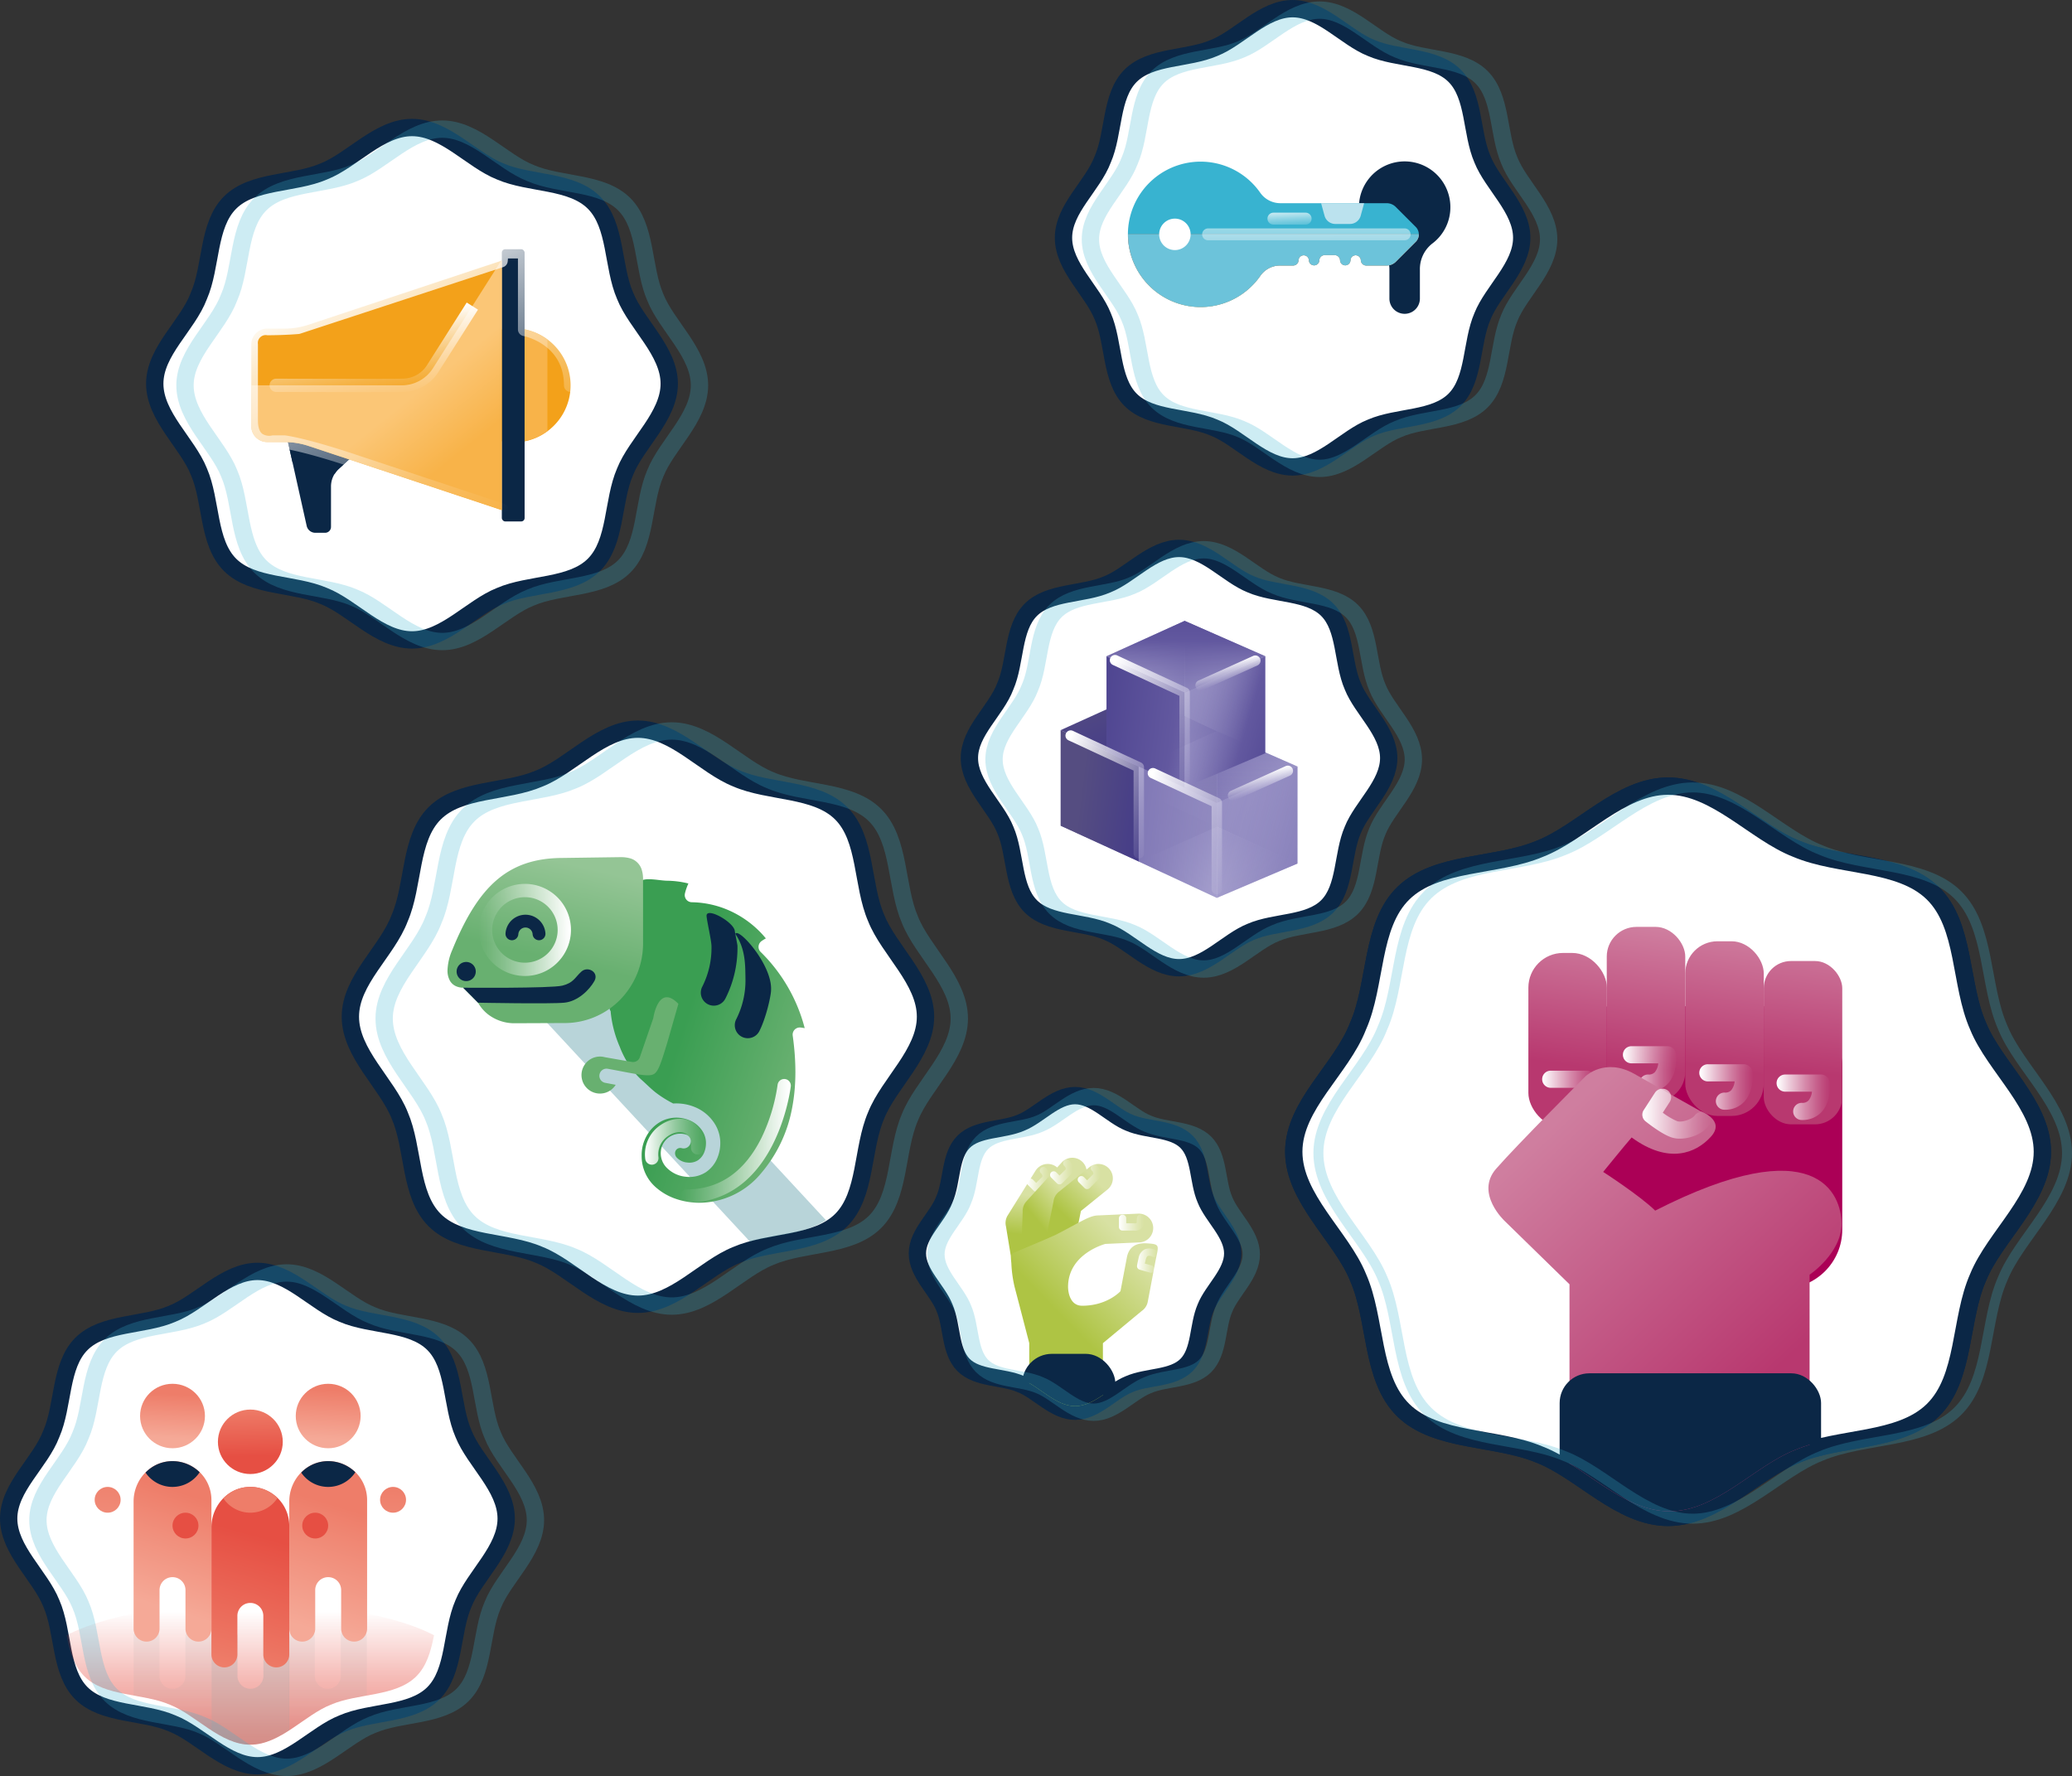 <?xml version="1.0" encoding="utf-8"?>
<svg xmlns="http://www.w3.org/2000/svg" xmlns:xlink="http://www.w3.org/1999/xlink" width="836.799" height="717.299" viewBox="0 0 836.799 717.299"><rect x="0" y="0" width="836.799" height="717.299" fill="#333333" stroke="none"/><defs><style>.a,.ac,.am,.bh,.e{fill:none;}.b,.by,.c{fill:#fff;}.b,.c{stroke:#0b2746;}.ac,.am,.b,.bh,.c,.e{stroke-linejoin:round;}.b{stroke-width:5.019px;}.bh,.c,.e{stroke-width:7px;}.bh,.d{opacity:0.25;}.am,.bh,.e{stroke:#38b3d0;}.ac,.am,.bh,.e{stroke-linecap:round;}.f{fill:url(#a);}.g{fill:url(#b);}.h{fill:url(#c);}.i{fill:url(#d);}.j{fill:url(#e);}.k{fill:url(#f);}.l{fill:url(#g);}.m{fill:url(#h);}.n{fill:url(#i);}.o{fill:url(#j);}.p{fill:url(#k);}.q{fill:url(#l);}.r{fill:url(#m);}.s{fill:url(#n);}.t{fill:url(#o);}.u{fill:url(#p);}.v{fill:url(#q);}.w{fill:url(#r);}.x{fill:url(#s);}.y{fill:url(#t);}.z{fill:url(#u);}.aa{fill:url(#v);}.ab{fill:url(#w);}.ac{stroke:#707070;stroke-width:4.216px;}.ad{clip-path:url(#x);}.ae{fill:#ab0056;}.af{fill:url(#y);}.ag{fill:url(#z);}.ah{fill:url(#aa);}.ai{fill:url(#ab);}.aj{fill:url(#ac);}.ak{fill:url(#ag);}.al,.bs{fill:#0b2746;}.am{stroke-width:4.027px;}.an{fill:#f3a11a;}.ao{fill:#f8b349;}.ap{fill:url(#ai);}.aq{fill:url(#aj);}.ar{fill:url(#ak);}.as{clip-path:url(#al);}.at{mix-blend-mode:darken;fill:url(#am);}.at,.au,.aw{isolation:isolate;}.au{opacity:0.33;}.au,.aw{mix-blend-mode:multiply;}.av{fill:#a3a3a3;}.aw{opacity:0.12;}.ax{fill:url(#an);}.ay{fill:url(#ao);}.az{fill:url(#ap);}.ba{fill:url(#aq);}.bb{fill:url(#ar);}.bc{fill:url(#as);}.bd{fill:url(#at);}.be{fill:url(#au);}.bf{fill:#ee7d69;}.bg{fill:#e64f43;}.bi{clip-path:url(#av);}.bj{fill:url(#aw);}.bk{fill:url(#ay);}.bl{fill:url(#ba);}.bm{fill:url(#bc);}.bn{clip-path:url(#bf);}.bo{fill:#136e7f;opacity:0.3;}.bp{fill:url(#bg);}.bq{fill:url(#bh);}.br{fill:#68b070;}.bs{fill-rule:evenodd;}.bt{fill:url(#bi);}.bu{fill:#38b3d0;}.bv{fill:#bbe2ee;}.bw{fill:url(#bm);}.bx{fill:#6cc3da;}.bz{fill:url(#bn);}.ca{fill:url(#bo);}</style><linearGradient id="a" x1="1.602" y1="0.72" x2="-0.249" y2="0.35" gradientUnits="objectBoundingBox"><stop offset="0.004" stop-color="#62589f" stop-opacity="0.2"/><stop offset="0.537" stop-color="#443b89" stop-opacity="0.502"/><stop offset="1" stop-color="#554d81"/></linearGradient><linearGradient id="b" x1="-0.039" y1="0.258" x2="1.019" y2="0.733" xlink:href="#a"/><linearGradient id="c" x1="0.619" y1="2.094" x2="0.48" y2="0.242" xlink:href="#a"/><linearGradient id="d" x1="2.103" y1="0.822" x2="0.256" y2="0.451" gradientUnits="objectBoundingBox"><stop offset="0.004" stop-color="#62589f" stop-opacity="0.2"/><stop offset="0.537" stop-color="#443b89"/><stop offset="1" stop-color="#554d81"/></linearGradient><linearGradient id="e" x1="-0.038" y1="0.258" x2="1.021" y2="0.735" xlink:href="#a"/><linearGradient id="f" x1="1.353" y1="1.494" x2="0.065" y2="-0.006" xlink:href="#d"/><linearGradient id="g" x1="1.591" y1="0.724" x2="-0.241" y2="0.348" gradientUnits="objectBoundingBox"><stop offset="0.004" stop-color="#aaa4d2" stop-opacity="0.2"/><stop offset="0.499" stop-color="#847cb8" stop-opacity="0.698"/><stop offset="1" stop-color="#62589f"/></linearGradient><linearGradient id="h" x1="-0.037" y1="0.257" x2="3.477" y2="1.844" xlink:href="#g"/><linearGradient id="i" x1="0.545" y1="1.114" x2="0.409" y2="-0.739" xlink:href="#g"/><linearGradient id="j" x1="1.885" y1="0.778" x2="-1.581" y2="0.082" gradientUnits="objectBoundingBox"><stop offset="0.004" stop-color="#aaa4d2" stop-opacity="0.698"/><stop offset="0.499" stop-color="#847cb8"/><stop offset="1" stop-color="#62589f"/></linearGradient><linearGradient id="k" x1="-0.637" y1="-0.025" x2="2.937" y2="1.626" gradientUnits="objectBoundingBox"><stop offset="0.001" stop-color="#aaa4d2" stop-opacity="0.698"/><stop offset="0.499" stop-color="#847cb8"/><stop offset="1" stop-color="#62589f"/></linearGradient><linearGradient id="l" x1="0.438" y1="3.022" x2="0.572" y2="-2.466" xlink:href="#g"/><linearGradient id="m" x1="1.591" y1="0.724" x2="-0.241" y2="0.348" gradientUnits="objectBoundingBox"><stop offset="0.004" stop-color="#aaa4d2" stop-opacity="0.2"/><stop offset="0.498" stop-color="#62589f" stop-opacity="0.502"/><stop offset="1" stop-color="#443b89"/></linearGradient><linearGradient id="n" x1="-0.039" y1="0.258" x2="1.019" y2="0.733" xlink:href="#m"/><linearGradient id="o" x1="0.545" y1="1.114" x2="0.408" y2="-0.739" xlink:href="#m"/><linearGradient id="p" x1="2.242" y1="0.85" x2="-0.569" y2="0.285" gradientUnits="objectBoundingBox"><stop offset="0.004" stop-color="#aaa4d2" stop-opacity="0.2"/><stop offset="0.499" stop-color="#62589f"/><stop offset="1" stop-color="#443b89"/></linearGradient><linearGradient id="q" x1="-0.021" y1="0.259" x2="1.503" y2="0.963" gradientUnits="objectBoundingBox"><stop offset="0.004" stop-color="#aaa4d2" stop-opacity="0.698"/><stop offset="0.498" stop-color="#62589f"/><stop offset="1" stop-color="#443b89"/></linearGradient><linearGradient id="r" x1="0.48" y1="1.303" x2="0.53" y2="-0.753" xlink:href="#q"/><linearGradient id="s" x1="1.236" y1="0.865" x2="0.11" y2="-0.032" gradientUnits="objectBoundingBox"><stop offset="0" stop-color="#fff" stop-opacity="0"/><stop offset="0.089" stop-color="#fff" stop-opacity="0.051"/><stop offset="0.255" stop-color="#fff" stop-opacity="0.188"/><stop offset="0.48" stop-color="#fff" stop-opacity="0.412"/><stop offset="0.751" stop-color="#fff" stop-opacity="0.718"/><stop offset="0.985" stop-color="#fff"/></linearGradient><linearGradient id="t" x1="1.24" y1="0.865" x2="0.104" y2="-0.029" xlink:href="#s"/><linearGradient id="u" x1="1.254" y1="0.862" x2="0.087" y2="-0.019" xlink:href="#s"/><linearGradient id="v" x1="0.616" y1="0.777" x2="0.384" y2="0.223" xlink:href="#s"/><linearGradient id="w" x1="0.616" y1="0.777" x2="0.384" y2="0.223" xlink:href="#s"/><clipPath id="x"><path class="a" d="M647.244,193.841c0,18.48,18.925,33.653,25.454,49.711,7.434,16.715,4.956,40.031,18.021,52.789s36.941,10.337,54.061,17.6c16.444,6.378,31.987,24.855,50.907,24.855s34.464-18.48,50.907-24.855c17.12-7.259,41-4.839,54.061-17.6s10.588-36.074,18.02-52.789c6.534-16.059,25.454-31.235,25.454-49.711s-18.924-33.653-25.454-49.709c-7.432-16.715-4.954-40.031-18.02-52.789S863.714,81,846.595,73.747c-16.444-6.378-31.987-24.855-50.907-24.855S761.224,67.37,744.78,73.747c-17.12,7.257-41,4.839-54.061,17.6s-10.588,36.072-18.021,52.789C666.169,161.069,647.244,175.364,647.244,193.841Z" transform="translate(-647.244 -48.892)"/></clipPath><linearGradient id="y" x1="0.542" y1="-0.161" x2="0.491" y2="0.642" gradientUnits="objectBoundingBox"><stop offset="0" stop-color="#cf7e9f"/><stop offset="1" stop-color="#b8386f"/></linearGradient><linearGradient id="z" x1="0.532" y1="0" x2="0.481" y2="0.803" xlink:href="#y"/><linearGradient id="aa" x1="0.536" y1="-0.07" x2="0.485" y2="0.733" xlink:href="#y"/><linearGradient id="ab" x1="0.54" y1="-0.183" x2="0.49" y2="0.676" xlink:href="#y"/><linearGradient id="ac" y1="0.5" x2="1" y2="0.5" gradientUnits="objectBoundingBox"><stop offset="0.015" stop-color="#fff"/><stop offset="0.249" stop-color="#fff" stop-opacity="0.718"/><stop offset="0.52" stop-color="#fff" stop-opacity="0.412"/><stop offset="0.745" stop-color="#fff" stop-opacity="0.188"/><stop offset="0.911" stop-color="#fff" stop-opacity="0.051"/><stop offset="1" stop-color="#fff" stop-opacity="0"/></linearGradient><linearGradient id="ag" x1="0.247" y1="0.082" x2="0.662" y2="0.718" xlink:href="#y"/><linearGradient id="ai" x1="0.38" y1="0.194" x2="1.007" y2="0.972" gradientUnits="objectBoundingBox"><stop offset="0.436" stop-color="#fbc676"/><stop offset="0.735" stop-color="#f8b349"/></linearGradient><linearGradient id="aj" x1="0.819" y1="0.963" x2="0.255" y2="0.079" xlink:href="#s"/><linearGradient id="ak" x1="0.68" y1="1.049" x2="0.389" y2="0.185" xlink:href="#s"/><clipPath id="al"><path class="a" d="M228.111,142.533c0,12,12.078,21.861,16.247,32.291,4.745,10.859,3.163,26,11.5,34.291s23.578,6.715,34.5,11.429c10.5,4.143,20.417,16.146,32.493,16.146s22-12,32.492-16.146c10.927-4.714,26.167-3.143,34.506-11.429s6.757-23.432,11.5-34.291c4.169-10.43,16.247-20.29,16.247-32.291s-12.078-21.86-16.247-32.29c-4.743-10.859-3.162-26-11.5-34.291s-23.579-6.715-34.506-11.43c-10.494-4.143-20.416-16.144-32.492-16.144s-22,12-32.493,16.144c-10.926,4.715-26.166,3.143-34.5,11.43s-6.757,23.432-11.5,34.291C240.189,121.245,228.111,130.531,228.111,142.533Z" transform="translate(-228.111 -48.377)"/></clipPath><linearGradient id="am" x1="0.5" y1="0.059" x2="0.5" y2="1.484" gradientUnits="objectBoundingBox"><stop offset="0" stop-color="#e64f43" stop-opacity="0"/><stop offset="0.032" stop-color="#e64f43" stop-opacity="0.043"/><stop offset="0.304" stop-color="#e64f43" stop-opacity="0.376"/><stop offset="0.546" stop-color="#e64f43" stop-opacity="0.643"/><stop offset="0.75" stop-color="#e64f43" stop-opacity="0.839"/><stop offset="0.907" stop-color="#e64f43" stop-opacity="0.957"/><stop offset="1" stop-color="#e64f43"/></linearGradient><linearGradient id="an" x1="0.428" y1="1.763" x2="0.565" y2="-0.625" gradientUnits="objectBoundingBox"><stop offset="0.386" stop-color="#f5a997"/><stop offset="0.671" stop-color="#ee7d69"/></linearGradient><linearGradient id="ao" x1="0.455" y1="0.907" x2="0.57" y2="0.054" gradientUnits="objectBoundingBox"><stop offset="0.098" stop-color="#f5a997"/><stop offset="0.87" stop-color="#ee7d69"/></linearGradient><linearGradient id="ap" x1="0.23" y1="5.198" x2="0.573" y2="-0.774" gradientUnits="objectBoundingBox"><stop offset="0" stop-color="#f5a997"/><stop offset="1" stop-color="#ee7d69"/></linearGradient><linearGradient id="aq" x1="0.43" y1="1.723" x2="0.567" y2="-0.665" gradientUnits="objectBoundingBox"><stop offset="0.362" stop-color="#f5a997"/><stop offset="0.682" stop-color="#ee7d69"/></linearGradient><linearGradient id="ar" x1="0.449" y1="0.956" x2="0.563" y2="0.103" gradientUnits="objectBoundingBox"><stop offset="0.003" stop-color="#f5a997"/><stop offset="0.842" stop-color="#ee7d69"/></linearGradient><linearGradient id="as" x1="0.194" y1="5.827" x2="0.537" y2="-0.144" xlink:href="#ap"/><linearGradient id="at" x1="0.488" y1="-0.032" x2="0.51" y2="0.967" gradientUnits="objectBoundingBox"><stop offset="0" stop-color="#ee7d69"/><stop offset="0.756" stop-color="#e64f43"/></linearGradient><linearGradient id="au" x1="0.446" y1="1.021" x2="0.551" y2="0.148" gradientUnits="objectBoundingBox"><stop offset="0" stop-color="#ee7d69"/><stop offset="0.868" stop-color="#e64f43"/></linearGradient><clipPath id="av"><path class="a" d="M339.917,392.456c0,7.863,7.855,14.319,10.565,21.151,3.085,7.113,2.057,17.034,7.48,22.461s15.333,4.4,22.439,7.487c6.825,2.715,13.277,10.576,21.13,10.576s14.305-7.863,21.131-10.576c7.106-3.088,17.016-2.059,22.439-7.487s4.394-15.348,7.48-22.461c2.711-6.832,10.565-13.29,10.565-21.151s-7.854-14.318-10.565-21.151c-3.086-7.112-2.057-17.033-7.48-22.461s-15.333-4.4-22.439-7.487c-6.825-2.714-13.277-10.576-21.131-10.576s-14.3,7.863-21.13,10.576c-7.106,3.089-17.017,2.059-22.439,7.487s-4.395,15.348-7.48,22.461C347.772,378.513,339.917,384.6,339.917,392.456Z" transform="translate(-339.917 -330.782)"/></clipPath><linearGradient id="aw" x1="0.502" y1="0.227" x2="0.482" y2="0.633" gradientUnits="objectBoundingBox"><stop offset="0" stop-color="#d8e1a3"/><stop offset="0.705" stop-color="#aec444"/></linearGradient><linearGradient id="ay" x1="0.556" y1="0.189" x2="0.272" y2="0.664" xlink:href="#aw"/><linearGradient id="ba" x1="0.677" y1="0.081" x2="0.334" y2="0.657" xlink:href="#aw"/><linearGradient id="bc" x1="0.692" y1="0.076" x2="0.246" y2="0.693" xlink:href="#aw"/><clipPath id="bf"><path class="a" d="M437.6,160.987c0,14.315,14.315,26.069,19.254,38.508,5.622,12.949,3.748,31.01,13.63,40.892s27.943,8.009,40.892,13.631c12.439,4.942,24.2,19.253,38.506,19.253s26.069-14.314,38.508-19.253c12.949-5.622,31.01-3.748,40.892-13.631s8.007-27.943,13.631-40.892c4.94-12.439,19.253-24.2,19.253-38.508s-14.314-26.068-19.253-38.506c-5.623-12.949-3.748-31.01-13.631-40.892S601.339,73.58,588.39,67.958c-12.439-4.942-24.2-19.254-38.508-19.254s-26.068,14.315-38.506,19.254c-12.949,5.622-31.009,3.748-40.892,13.631s-8.008,27.943-13.63,40.892C451.915,135.6,437.6,146.674,437.6,160.987Z" transform="translate(-437.6 -48.704)"/></clipPath><linearGradient id="bg" x1="0.864" y1="0.748" x2="-0.462" y2="0.043" gradientUnits="objectBoundingBox"><stop offset="0" stop-color="#68b070"/><stop offset="0.377" stop-color="#3a9e52"/></linearGradient><linearGradient id="bh" x1="0.659" y1="0.049" x2="0.504" y2="0.604" gradientUnits="objectBoundingBox"><stop offset="0" stop-color="#94c595"/><stop offset="1" stop-color="#68b070"/></linearGradient><linearGradient id="bi" x1="0" y1="0.5" x2="1" y2="0.5" xlink:href="#s"/><linearGradient id="bm" x1="0.5" y1="1.506" x2="0.5" y2="-1.197" gradientUnits="objectBoundingBox"><stop offset="0" stop-color="#f5b865"/><stop offset="0.494" stop-color="#f07e55"/><stop offset="1" stop-color="#e02f54"/></linearGradient><linearGradient id="bn" x1="0.696" y1="4.904" x2="0.304" y2="-3.904" xlink:href="#s"/><linearGradient id="bo" x1="0.721" y1="1.552" x2="0.279" y2="-0.552" xlink:href="#s"/></defs><g transform="translate(-1040.5 -174.5)"><g transform="translate(1432 396)"><g transform="translate(-126.023 -328.039)"><path class="b" d="M126.023,412.712c0,10.795,10.794,19.659,14.519,29.039,4.24,9.765,2.827,23.385,10.279,30.837s21.072,6.039,30.837,10.279c9.38,3.726,18.246,14.519,29.038,14.519s19.659-10.795,29.039-14.519c9.765-4.24,23.384-2.827,30.837-10.279s6.039-21.072,10.279-30.837c3.726-9.38,14.519-18.246,14.519-29.039s-10.795-19.658-14.519-29.038c-4.24-9.765-2.827-23.384-10.279-30.837S249.5,346.8,239.735,342.558c-9.38-3.726-18.246-14.519-29.039-14.519s-19.658,10.8-29.038,14.519c-9.765,4.24-23.385,2.827-30.837,10.279s-6.039,21.072-10.279,30.837C136.817,393.568,126.023,401.92,126.023,412.712Z"/><path class="c" d="M126.023,412.712c0,10.795,10.794,19.659,14.519,29.039,4.24,9.765,2.827,23.385,10.279,30.837s21.072,6.039,30.837,10.279c9.38,3.726,18.246,14.519,29.038,14.519s19.659-10.795,29.039-14.519c9.765-4.24,23.384-2.827,30.837-10.279s6.039-21.072,10.279-30.837c3.726-9.38,14.519-18.246,14.519-29.039s-10.795-19.658-14.519-29.038c-4.24-9.765-2.827-23.384-10.279-30.837S249.5,346.8,239.735,342.558c-9.38-3.726-18.246-14.519-29.039-14.519s-19.658,10.8-29.038,14.519c-9.765,4.24-23.385,2.827-30.837,10.279s-6.039,21.072-10.279,30.837C136.817,393.568,126.023,401.92,126.023,412.712Z"/><g class="d"><path class="e" d="M135.974,413.245c0,10.8,10.795,19.659,14.519,29.039,4.241,9.765,2.827,23.385,10.279,30.837s21.073,6.039,30.838,10.279c9.379,3.726,18.246,14.52,29.038,14.52s19.659-10.8,29.038-14.52c9.765-4.24,23.385-2.826,30.838-10.279s6.038-21.072,10.279-30.837c3.726-9.38,14.519-18.246,14.519-29.039s-10.795-19.658-14.519-29.037c-4.241-9.766-2.827-23.385-10.279-30.837s-21.073-6.039-30.838-10.279c-9.379-3.727-18.246-14.52-29.038-14.52s-19.658,10.8-29.038,14.52c-9.765,4.24-23.385,2.826-30.838,10.279s-6.038,21.071-10.278,30.837C146.769,394.1,135.974,402.581,135.974,413.245Z"/></g><path class="f" d="M194.44,387.166v38.592l31.507,14.69V401.856Z"/><path class="g" d="M194.44,387.166l-31.557,14.271v38.591l31.557-14.27Z"/><path class="h" d="M162.883,440.029l31.557-14.271,31.507,14.69L194.44,454.5Z"/><path class="i" d="M162.883,401.437v38.592L194.44,454.5V416.11Z"/><path class="j" d="M225.947,401.856,194.44,416.11V454.5l31.507-14.053Z"/><path class="k" d="M162.883,401.437l31.557-14.271,31.507,14.69L194.44,416.11Z"/><path class="l" d="M225.947,401.856v38.592l32.562,14.874V416.127Z"/><path class="m" d="M225.947,401.856l-31.557,14.271v38.351l31.557-14.03Z"/><path class="n" d="M194.391,454.478l31.557-14.03,32.562,14.874-32.562,13.869Z"/><path class="o" d="M194.391,416.127v38.351l31.557,14.712V430.8Z"/><path class="p" d="M258.509,416.127,225.947,430.8v38.391l32.562-13.869Z"/><path class="q" d="M194.391,416.127l31.557-14.271,32.562,14.271L225.947,430.8Z"/><path class="r" d="M212.949,357.3v38.592l32.562,14.874V371.572Z"/><path class="s" d="M212.949,357.3l-31.557,14.271v38.591l31.557-14.27Z"/><path class="t" d="M181.392,410.164l31.557-14.271,32.562,14.874-32.562,13.869Z"/><path class="u" d="M181.392,371.572v38.592l31.557,14.472V386.245Z"/><path class="v" d="M245.511,371.572l-32.562,14.673v38.391l32.562-13.869Z"/><path class="w" d="M181.392,371.572,212.949,357.3l32.562,14.271-32.562,14.673Z"/><path class="x" d="M212.949,423.126a2.108,2.108,0,0,1-2.108-2.108V387.59l-26.886-12.5a2.107,2.107,0,1,1,1.777-3.822l28.106,13.068a2.107,2.107,0,0,1,1.219,1.911v34.773A2.108,2.108,0,0,1,212.949,423.126Z"/><path class="y" d="M194.44,453.3a2.109,2.109,0,0,1-2.108-2.109V417.768l-26.306-12.232a2.108,2.108,0,0,1,1.777-3.823l27.526,12.8a2.107,2.107,0,0,1,1.22,1.911V451.2A2.11,2.11,0,0,1,194.44,453.3Z"/><path class="z" d="M225.948,467.7a2.108,2.108,0,0,1-2.108-2.108V432.168L199.3,420.757a2.108,2.108,0,1,1,1.778-3.822l25.759,11.977a2.107,2.107,0,0,1,1.219,1.911V465.6A2.108,2.108,0,0,1,225.948,467.7Z"/><path class="aa" d="M219.407,385.443a2.108,2.108,0,0,1-.867-4.03l22.085-9.951a2.108,2.108,0,0,1,1.732,3.844l-22.085,9.951A2.093,2.093,0,0,1,219.407,385.443Z"/><path class="ab" d="M232.513,429.953a2.108,2.108,0,0,1-.867-4.03l22.086-9.952a2.108,2.108,0,1,1,1.733,3.843l-22.086,9.953A2.1,2.1,0,0,1,232.513,429.953Z"/><path class="ac" d="M189.537,413.9"/><path class="ac" d="M222.38,429.121"/><path class="ac" d="M198.38,417.893"/></g></g><g transform="translate(1563 492)"><g transform="translate(-643.953 -45.896)"><g transform="translate(643.953 45.896)"><path class="c" d="M643.953,193.569c0,18.827,19.272,34.286,25.921,50.645,7.57,17.031,5.047,40.784,18.351,53.781s37.62,10.532,55.055,17.927c16.744,6.5,32.574,25.322,51.841,25.322s35.1-18.827,51.841-25.322c17.433-7.395,41.749-4.93,55.053-17.927s10.781-36.75,18.351-53.781c6.652-16.359,25.921-31.822,25.921-50.645s-19.27-34.284-25.921-50.643c-7.57-17.03-5.047-40.784-18.351-53.781s-37.62-10.532-55.053-17.927c-16.744-6.5-32.574-25.322-51.841-25.322s-35.1,18.825-51.841,25.322c-17.433,7.395-41.749,4.93-55.055,17.927s-10.78,36.75-18.351,53.781C663.225,160.181,643.953,174.745,643.953,193.569Z" transform="translate(-643.953 -45.896)"/><path class="c" d="M643.953,193.569c0,18.827,19.272,34.286,25.921,50.645,7.57,17.031,5.047,40.784,18.351,53.781s37.62,10.532,55.055,17.927c16.744,6.5,32.574,25.322,51.841,25.322s35.1-18.827,51.841-25.322c17.433-7.395,41.749-4.93,55.053-17.927s10.781-36.75,18.351-53.781c6.652-16.359,25.921-31.822,25.921-50.645s-19.27-34.284-25.921-50.643c-7.57-17.03-5.047-40.784-18.351-53.781s-37.62-10.532-55.053-17.927c-16.744-6.5-32.574-25.322-51.841-25.322s-35.1,18.825-51.841,25.322c-17.433,7.395-41.749,4.93-55.055,17.927s-10.78,36.75-18.351,53.781C663.225,160.181,643.953,174.745,643.953,193.569Z" transform="translate(-643.953 -45.896)"/></g><g transform="translate(647.244 48.892)"><g class="ad"><g transform="translate(75.32 53.859)"><rect class="ae" width="116.741" height="113.994" rx="23.746" transform="translate(26.163 32.041)"/><rect class="af" width="31.702" height="70.543" rx="14" transform="translate(16.143 10.529)"/><rect class="ag" width="31.702" height="70.543" rx="12" transform="translate(47.798)"/><rect class="ah" width="31.702" height="70.543" rx="13" transform="translate(79.5 5.813)"/><rect class="ai" width="31.702" height="65.957" rx="11" transform="translate(111.202 13.793)"/><path class="aj" d="M729.06,124.956a3.465,3.465,0,1,1,0-6.928,3.286,3.286,0,0,0,2.666-.964,6.72,6.72,0,0,0,1.382-3.55H722.36a3.465,3.465,0,1,1,0-6.928h14.363a3.519,3.519,0,0,1,3.525,3.079c.089.771.75,7.668-3.222,12.008A10.465,10.465,0,0,1,729.06,124.956Z" transform="translate(-664.494 -58.398)"/><path class="aj" d="M711.055,130.544a3.465,3.465,0,1,1,0-6.928,3.286,3.286,0,0,0,2.666-.964A6.7,6.7,0,0,0,715.1,119.1H704.357a3.465,3.465,0,1,1,0-6.928h14.361a3.518,3.518,0,0,1,3.525,3.078c.089.773.75,7.668-3.223,12.008A10.462,10.462,0,0,1,711.055,130.544Z" transform="translate(-679.101 -54.101)"/><path class="aj" d="M746.086,129.079a3.465,3.465,0,1,1,0-6.928,3.277,3.277,0,0,0,2.665-.966,6.683,6.683,0,0,0,1.382-3.548H739.388a3.465,3.465,0,1,1,0-6.928h14.359a3.521,3.521,0,0,1,3.527,3.079c.087.771.75,7.668-3.224,12.006A10.456,10.456,0,0,1,746.086,129.079Z" transform="translate(-650.677 -55.228)"/><path class="aj" d="M763.321,131.425a3.465,3.465,0,1,1,0-6.928,3.29,3.29,0,0,0,2.677-.975,6.716,6.716,0,0,0,1.373-3.539H756.623a3.465,3.465,0,1,1,0-6.928h14.363a3.519,3.519,0,0,1,3.525,3.079c.089.771.75,7.668-3.223,12.006A10.466,10.466,0,0,1,763.321,131.425Z" transform="translate(-636.693 -53.425)"/><path class="ak" d="M756.183,169.325c-6.3-6.154-21.01-15.629-21.01-15.629s9.184-11.308,11.5-13.918c14.975,10.949,26,6.371,32.04-.329s-4.336-10.335-4.336-10.335l-26.6-15c-11.9-6.712-19.74.959-19.74.959s-27.4,27.409-36.087,37.333,3.514,21.185,3.514,21.185l26.108,25.493V310.456h96.964V195.209s12.888-8.626,12.888-20.578S821.406,136.123,756.183,169.325Z" transform="translate(-688.825 -54.73)"/><path class="aj" d="M738.343,136.476a10.959,10.959,0,0,1-3.257-.46c-4.072-1.279-10-6.021-10.66-6.557a3.41,3.41,0,0,1-.734-4.516l4.552-7.038a3.6,3.6,0,0,1,4.894-1.081,3.417,3.417,0,0,1,1.1,4.777l-2.835,4.385a26.808,26.808,0,0,0,5.849,3.433c2,.623,6-.854,7-2.259a3.6,3.6,0,0,1,4.94-.867,3.412,3.412,0,0,1,.888,4.82C747.8,134.316,742.748,136.476,738.343,136.476Z" transform="translate(-660.979 -50.938)"/></g><rect class="al" width="105.58" height="162.558" rx="12" transform="translate(104.089 234.166)"/></g></g><g class="d" transform="translate(653.905 46.429)"><path class="am" d="M653.905,194.1c0,18.827,19.27,34.286,25.921,50.645,7.57,17.03,5.047,40.784,18.351,53.781s37.62,10.532,55.053,17.927c16.746,6.5,32.574,25.322,51.843,25.322s35.1-18.825,51.841-25.322c17.433-7.395,41.747-4.929,55.053-17.927s10.781-36.75,18.351-53.781c6.652-16.359,25.921-31.822,25.921-50.645s-19.272-34.286-25.921-50.642c-7.57-17.032-5.047-40.786-18.351-53.783s-37.62-10.532-55.053-17.927c-16.746-6.5-32.574-25.322-51.841-25.322s-35.1,18.825-51.843,25.322c-17.433,7.395-41.749,4.93-55.053,17.927s-10.781,36.75-18.351,53.783C673.175,160.712,653.905,175.5,653.905,194.1Z" transform="translate(-653.905 -46.429)"/></g></g></g><g transform="translate(1103 226)"><g transform="translate(0 0)"><path class="c" d="M21.749,149.372c0,13.192,13.245,24.025,17.814,35.488,5.2,11.933,3.469,28.578,12.612,37.685s25.855,7.38,37.836,12.562c11.509,4.553,22.387,17.743,35.63,17.743s24.12-13.192,35.629-17.743c11.981-5.182,28.693-3.455,37.836-12.562s7.41-25.751,12.612-37.685c4.572-11.463,17.814-22.3,17.814-35.488s-13.245-24.023-17.814-35.486c-5.2-11.933-3.469-28.578-12.612-37.685s-25.855-7.38-37.836-12.562C149.761,59.086,138.883,45.9,125.641,45.9S101.52,59.087,90.011,63.639C78.03,68.821,61.319,67.094,52.175,76.2s-7.41,25.751-12.612,37.685C34.994,125.977,21.749,136.182,21.749,149.372Z" transform="translate(-21.749 -45.896)"/><g class="d" transform="translate(12.211 0.651)"><g transform="translate(0 0)"><path class="e" d="M31.7,149.905c0,13.192,13.244,24.025,17.814,35.488,5.2,11.933,3.467,28.578,12.612,37.685s25.855,7.38,37.836,12.562c11.508,4.553,22.387,17.743,35.629,17.743s24.121-13.191,35.63-17.743c11.981-5.182,28.691-3.454,37.836-12.562s7.41-25.751,12.612-37.685c4.572-11.463,17.814-22.3,17.814-35.488S226.239,125.88,221.67,114.42c-5.2-11.935-3.469-28.579-12.612-37.686s-25.856-7.38-37.836-12.562c-11.509-4.553-22.387-17.743-35.63-17.743S111.472,59.62,99.963,64.172c-11.981,5.182-28.693,3.455-37.836,12.562s-7.41,25.751-12.612,37.686C44.945,126.509,31.7,136.873,31.7,149.905Z" transform="translate(-31.701 -46.429)"/></g></g></g><g transform="translate(38.978 49.152)"><path class="an" d="M23.026.04a23.071,23.071,0,0,1,.08,46.142A23.071,23.071,0,0,1,23.026.04Z" transform="translate(74.294 63.217) rotate(-59.676)"/><path class="al" d="M64.763,146.1l8.578,38.443a3.571,3.571,0,0,0,3.491,2.789h3.945a2.381,2.381,0,0,0,2.386-2.376V168.608a9.547,9.547,0,0,1,3.086-7.026l9.563-8.8" transform="translate(-50.964 -72.797)"/><path class="al" d="M84.615,163.633a9.47,9.47,0,0,1,1.633-2.051l9.563-8.8L64.763,146.1l2.824,12.657a30.631,30.631,0,0,1,6.473,1.374Z" transform="translate(-50.964 -72.797)"/><path class="an" d="M66.963,117.353h-7a6.429,6.429,0,0,0-6.442,6.417v32.981a6.429,6.429,0,0,0,6.442,6.416h7a30.641,30.641,0,0,1,9.65,1.559l78.1,25.929V89.865l-78.1,25.929A30.641,30.641,0,0,1,66.963,117.353Z" transform="translate(-53.517 -85.284)"/><rect class="al" width="9.199" height="109.951" rx="1.375" transform="translate(101.193)"/><path class="ao" d="M143.489,157.759a22.988,22.988,0,0,0,9.2-4.073V116.717a22.988,22.988,0,0,0-9.2-4.073Z" transform="translate(-33.096 -80.226)"/><path class="ap" d="M154.71,89.865l-.307.1-27.511,43.385a14.9,14.9,0,0,1-12.583,6.908H53.517V156.75a6.429,6.429,0,0,0,6.442,6.417h7a30.641,30.641,0,0,1,9.65,1.559l78.1,25.929Z" transform="translate(-53.517 -85.284)"/></g><path class="aq" d="M155.21,194.467a2.688,2.688,0,0,1-.852-.138l-60.6-20.121c-17.483-5.8-25.359-7.068-26.473-7.23h-4.12a10.321,10.321,0,0,1-8.029-1.788c-2.526-1.985-3.807-5.212-3.807-9.592V124.986a9.194,9.194,0,0,1,2.216-6.5,8.972,8.972,0,0,1,6.919-2.69c5.877,0,10.7-.361,11.919-.46L152.368,89.1l.158-1.86a2.689,2.689,0,0,1,2.685-2.458h9.2a2.687,2.687,0,0,1,2.693,2.682v29.272c7.443,2.245,18.591,9.448,18.591,24.65a2.694,2.694,0,0,1-5.388,0c0-16.492-15.742-19.793-16.413-19.925a2.7,2.7,0,0,1-2.177-2.634V90.15h-4.031l-.1,1.171a2.682,2.682,0,0,1-1.842,2.323l-81.982,26.89a2.691,2.691,0,0,1-.6.123c-.228.021-5.661.507-12.707.507a3.155,3.155,0,0,0-3.755,3.529c0,.056.007.148.007.2v30.7c0,1.811.3,4.211,1.734,5.36a5.164,5.164,0,0,0,3.843.722,2.939,2.939,0,0,1,.6-.068h4.57a2.715,2.715,0,0,1,.315.018c.324.038,8.157,1,27.68,7.486l60.6,20.121a2.682,2.682,0,0,1-.852,5.229Z" transform="translate(-15.039 -37.26)"/><path class="ar" d="M98.628,139.922c-9.866,0-23.236-.028-35.239-.059l-1.166,0a2.683,2.683,0,1,1,0-5.366l1.18,0c29.64.077,48.091.077,49.36,0l.366-.023a11.655,11.655,0,0,0,10.12-5.64l15.908-25.088,4.556,2.866L127.8,131.7a17.181,17.181,0,0,1-14.354,8.132l-.319.02C112.412,139.9,106.69,139.922,98.628,139.922Z" transform="translate(-13.174 -33.049)"/></g><g transform="translate(1044 688)"><path class="c" d="M225.63,145.731c0,12.728,12.808,23.179,17.226,34.239,5.031,11.514,3.354,27.572,12.2,36.359s25,7.12,36.587,12.12c11.128,4.393,21.648,17.119,34.452,17.119s23.323-12.728,34.452-17.119c11.586-5,27.745-3.333,36.586-12.12s7.165-24.845,12.2-36.359c4.421-11.06,17.226-21.513,17.226-34.239s-12.808-23.178-17.226-34.238c-5.031-11.514-3.354-27.572-12.2-36.359s-25-7.12-36.586-12.12C349.415,58.622,338.895,45.9,326.091,45.9s-23.324,12.727-34.452,17.119c-11.586,5-27.745,3.333-36.587,12.12s-7.165,24.845-12.2,36.359C238.438,123.159,225.63,133.005,225.63,145.731Z" transform="translate(-225.63 -45.896)"/><g transform="translate(2.86 2.842)"><g class="as" transform="translate(0 0)"><g transform="translate(9.178 42.552)"><path class="at" d="M407.208,188.821c0,14.378-38.31,34.058-85.567,34.058s-85.568-19.68-85.568-34.058,38.31-26.033,85.568-26.033S407.208,174.444,407.208,188.821Z" transform="translate(-236.073 -74.275)"/><g class="au" transform="translate(69.888 97.148)"><path class="av" d="M313.962,243.146c8.173-.776,14.174-8.06,14.174-16.219V175.533a5.223,5.223,0,0,0-5.239-5.207h0a5.223,5.223,0,0,0-5.239,5.207v15.62a5.223,5.223,0,0,1-5.239,5.207h0a5.223,5.223,0,0,1-5.239-5.207v-15.62a5.223,5.223,0,0,0-5.239-5.207h0a5.223,5.223,0,0,0-5.239,5.207V227.6A15.684,15.684,0,0,0,313.962,243.146Z" transform="translate(-296.701 -170.326)"/></g><g class="aw" transform="translate(38.394 97.148)"><path class="av" d="M286.641,243.146c8.173-.776,14.174-8.06,14.174-16.219V175.533a5.223,5.223,0,0,0-5.239-5.207h0a5.223,5.223,0,0,0-5.239,5.207v15.62a5.223,5.223,0,0,1-5.239,5.207h0a5.223,5.223,0,0,1-5.239-5.207v-15.62a5.223,5.223,0,0,0-5.239-5.207h0a5.223,5.223,0,0,0-5.239,5.207V227.6A15.684,15.684,0,0,0,286.641,243.146Z" transform="translate(-269.38 -170.326)"/></g><g class="aw" transform="translate(101.136 97.148)"><path class="av" d="M341.07,243.146c8.173-.776,14.174-8.06,14.174-16.219V175.533A5.223,5.223,0,0,0,350,170.326h0a5.223,5.223,0,0,0-5.239,5.207v15.62a5.223,5.223,0,0,1-5.239,5.207h0a5.223,5.223,0,0,1-5.239-5.207v-15.62a5.223,5.223,0,0,0-5.239-5.207h0a5.223,5.223,0,0,0-5.239,5.207V227.6A15.684,15.684,0,0,0,341.07,243.146Z" transform="translate(-323.809 -170.326)"/></g><g transform="translate(22.697)"><ellipse class="ax" cx="13.098" cy="13.017" rx="13.098" ry="13.017" transform="translate(18.337)"/><path class="ay" d="M283.572,112.866c-8.172.774-14.174,8.059-14.174,16.218v51.394a5.223,5.223,0,0,0,5.239,5.207h0a5.223,5.223,0,0,0,5.239-5.207v-15.62a5.223,5.223,0,0,1,5.239-5.207h0a5.223,5.223,0,0,1,5.239,5.207v15.62a5.223,5.223,0,0,0,5.239,5.207h0a5.223,5.223,0,0,0,5.239-5.207V128.413A15.682,15.682,0,0,0,283.572,112.866Z" transform="translate(-253.681 -81.553)"/><path class="al" d="M273.589,117.42a13.119,13.119,0,0,0,21.849-.139,15.694,15.694,0,0,0-12.506-4.415A15.094,15.094,0,0,0,273.589,117.42Z" transform="translate(-253.041 -81.553)"/><ellipse class="az" cx="5.239" cy="5.207" rx="5.239" ry="5.207" transform="translate(0 41.653)"/></g><g transform="translate(101.286)"><ellipse class="ba" cx="13.098" cy="13.017" rx="13.098" ry="13.017" transform="translate(2.619)"/><path class="bb" d="M338.113,112.866c-8.173.774-14.174,8.059-14.174,16.218v51.394a5.223,5.223,0,0,0,5.239,5.207h0a5.223,5.223,0,0,0,5.239-5.207v-15.62a5.223,5.223,0,0,1,5.239-5.207h0a5.223,5.223,0,0,1,5.239,5.207v15.62a5.223,5.223,0,0,0,5.239,5.207h0a5.223,5.223,0,0,0,5.239-5.207V128.413A15.682,15.682,0,0,0,338.113,112.866Z" transform="translate(-323.939 -81.553)"/><path class="al" d="M328.129,117.42a13.12,13.12,0,0,0,21.85-.139,15.7,15.7,0,0,0-12.506-4.415A15.1,15.1,0,0,0,328.129,117.42Z" transform="translate(-323.299 -81.553)"/><ellipse class="bc" cx="5.239" cy="5.207" rx="5.239" ry="5.207" transform="translate(36.674 41.653)"/></g><g transform="translate(54.132 10.413)"><ellipse class="bd" cx="13.098" cy="13.017" rx="13.098" ry="13.017" transform="translate(18.337)"/><path class="be" d="M310.842,121.956c-8.172.774-14.174,8.059-14.174,16.218v51.394a5.223,5.223,0,0,0,5.24,5.207h0a5.223,5.223,0,0,0,5.239-5.207v-15.62a5.223,5.223,0,0,1,5.239-5.207h0a5.223,5.223,0,0,1,5.239,5.207v15.62a5.223,5.223,0,0,0,5.239,5.207h0a5.223,5.223,0,0,0,5.239-5.207V137.5A15.683,15.683,0,0,0,310.842,121.956Z" transform="translate(-280.951 -90.643)"/><path class="bf" d="M300.859,126.51a13.119,13.119,0,0,0,21.849-.139,15.692,15.692,0,0,0-12.506-4.415A15.1,15.1,0,0,0,300.859,126.51Z" transform="translate(-280.311 -90.643)"/><ellipse class="bg" cx="5.239" cy="5.207" rx="5.239" ry="5.207" transform="translate(0 41.653)"/><ellipse class="bg" cx="5.239" cy="5.207" rx="5.239" ry="5.207" transform="translate(52.392 41.653)"/></g></g></g></g><path class="bh" d="M235.582,146.264c0,12.728,12.806,23.179,17.226,34.239,5.031,11.514,3.354,27.572,12.2,36.359s25,7.12,36.586,12.12c11.129,4.393,21.648,17.119,34.453,17.119s23.323-12.727,34.452-17.119c11.586-5,27.744-3.332,36.586-12.12s7.165-24.845,12.2-36.359c4.421-11.06,17.226-21.513,17.226-34.239s-12.808-23.179-17.226-34.236c-5.03-11.515-3.354-27.574-12.2-36.36s-25-7.12-36.586-12.12c-11.129-4.393-21.648-17.119-34.452-17.119S312.718,59.156,301.59,63.548c-11.586,5-27.745,3.333-36.586,12.12s-7.165,24.845-12.2,36.36C248.388,123.691,235.582,133.69,235.582,146.264Z" transform="translate(-223.775 -45.801)"/></g><g transform="translate(1411 617)"><g transform="translate(0 0)"><path class="c" d="M337.174,391.778c0,8.126,8.117,14.8,10.919,21.86,3.189,7.351,2.126,17.6,7.73,23.213s15.847,4.546,23.19,7.738c7.054,2.8,13.722,10.929,21.838,10.929s14.784-8.126,21.838-10.929c7.344-3.192,17.586-2.128,23.19-7.738s4.541-15.862,7.73-23.213c2.8-7.061,10.919-13.735,10.919-21.86s-8.118-14.8-10.919-21.859c-3.189-7.351-2.126-17.6-7.73-23.213s-15.847-4.546-23.19-7.738c-7.054-2.8-13.722-10.929-21.838-10.929s-14.783,8.126-21.838,10.929c-7.344,3.192-17.586,2.128-23.19,7.738s-4.542,15.862-7.73,23.213C345.291,377.367,337.174,383.654,337.174,391.778Z" transform="translate(-337.174 -328.039)"/></g><g transform="translate(2.063 2.065)"><g class="bi" transform="translate(0 0)"><g transform="translate(33.541 23.036)"><path class="bj" d="M404.586,365.564h0a5.808,5.808,0,0,0-7.99,1.926L385.37,385.5a5.8,5.8,0,0,0-.68,4.443l4.378,26.723c.453,3.18,2.728,4.723,5.9,4.27a5.815,5.815,0,0,0,4.933-6.578L396.4,389.74l10.109-16.179A5.819,5.819,0,0,0,404.586,365.564Z" transform="translate(-384.517 -362.206)"/><path class="aj" d="M399.719,376.316a1.464,1.464,0,0,1-1.041-.431l-2.336-2.337a1.474,1.474,0,1,1,2.083-2.085l1.293,1.3,2.212-2.214a1.475,1.475,0,0,1,.114-.1h0a.805.805,0,0,0,.214-.474,1.853,1.853,0,0,0-.667-1.148,1.473,1.473,0,0,1,2.082-2.084,4.471,4.471,0,0,1,1.526,3.4,3.754,3.754,0,0,1-1.218,2.522l-3.22,3.223A1.467,1.467,0,0,1,399.719,376.316Z" transform="translate(-387.342 -362.6)"/><path class="bk" d="M417.307,362.861h0a5.807,5.807,0,0,0-8.2.466l-14.26,15.71a5.8,5.8,0,0,0-1.462,4.249l-1,26.3a5.811,5.811,0,1,0,11.613.443l.945-24.844,12.834-14.111A5.82,5.82,0,0,0,417.307,362.861Z" transform="translate(-386.466 -361.384)"/><path class="aj" d="M412.245,372.374a1.466,1.466,0,0,1-1.042-.431l-2.336-2.338a1.473,1.473,0,0,1,2.083-2.084l1.294,1.3,2.212-2.215a1.352,1.352,0,0,1,.114-.1h0a.8.8,0,0,0,.214-.473,1.861,1.861,0,0,0-.669-1.148,1.473,1.473,0,0,1,2.082-2.084,4.47,4.47,0,0,1,1.527,3.4,3.759,3.759,0,0,1-1.218,2.522l-3.221,3.223A1.464,1.464,0,0,1,412.245,372.374Z" transform="translate(-390.448 -361.625)"/><path class="bl" d="M431.167,366.875h0A5.807,5.807,0,0,0,423,366l-12.389,9.995a5.8,5.8,0,0,0-2.134,3.954L403.2,405.729a5.816,5.816,0,0,0,4.528,6.864c3.144.644,7.482-7.589,8.125-10.735l3.71-18.155,10.722-8.649A5.821,5.821,0,0,0,431.167,366.875Z" transform="translate(-389.121 -362.206)"/><path class="aj" d="M427.074,374.921a1.466,1.466,0,0,1-1.042-.431l-2.335-2.338a1.473,1.473,0,0,1,2.082-2.084l1.294,1.295,2.212-2.214a1.492,1.492,0,0,1,.114-.1h0a.8.8,0,0,0,.214-.474,1.859,1.859,0,0,0-.669-1.147,1.474,1.474,0,0,1,2.083-2.085,4.475,4.475,0,0,1,1.527,3.406,3.758,3.758,0,0,1-1.218,2.521l-3.22,3.224A1.466,1.466,0,0,1,427.074,374.921Z" transform="translate(-394.125 -362.255)"/><path class="bm" d="M442.378,403.369c-5.727-.362-7.566,2.608-8.164,5.764l-2.566,13.542s-5.23,5.892-15.483,5.892c-5.8,0-5.691-7.61-5.691-7.61,0-13.478,15.072-17.357,15.072-17.357l13.756-.61a5.816,5.816,0,0,0-.514-11.621l-15.9.705c-3.611,0-6.471,2.187-16.937,7.616-2.366,1.227-14.593,6.267-16.9,7.279s-1.566,2.283-1.457,4.853a50.032,50.032,0,0,0,1.286,9.136c1.078,4.051,5.917,22.691,5.917,22.691V477.37h29.755V443.683L440.189,430.7a5.8,5.8,0,0,0,2.477-3.748s1.6-8.468,2.965-15.648S448,403.726,442.378,403.369Z" transform="translate(-385.231 -368.796)"/><rect class="al" width="37.632" height="34.591" rx="12" transform="translate(6.731 79.195)"/><path class="aj" d="M460.742,419.851a1.473,1.473,0,0,1-.4-.056l-4.156-1.181a1.474,1.474,0,0,1-1.063-1.57c.014-.142.1-.777.612-3.037a4.79,4.79,0,0,1,2.623-3.656,5.247,5.247,0,0,1,4.386.425,1.474,1.474,0,0,1-1.48,2.55,2.358,2.358,0,0,0-1.739-.266c-.509.226-.78,1-.916,1.6-.141.621-.247,1.107-.326,1.487l2.865.814a1.475,1.475,0,0,1-.4,2.893Z" transform="translate(-402.022 -373.409)"/><path class="aj" d="M451.9,398.371a4.523,4.523,0,0,1-.481-.025h-4.529a1.473,1.473,0,0,1-1.472-1.474V393.4a1.472,1.472,0,1,1,2.945,0V395.4h3.145a1.64,1.64,0,0,1,.227.017,1.272,1.272,0,0,0,.783-.127.668.668,0,0,0,.089-.412c0-1.474,0-3,1.557-3a1.473,1.473,0,0,1,1.473,1.474,1.451,1.451,0,0,1-.056.406c-.01.124-.029.438-.029,1.116a3.333,3.333,0,0,1-1.12,2.653A3.9,3.9,0,0,1,451.9,398.371Zm2.561-3.573a1.548,1.548,0,0,1-.3.029A1.513,1.513,0,0,0,454.465,394.8Zm1.127-1.107Z" transform="translate(-399.619 -368.923)"/></g></g></g><g class="d" transform="translate(7.483 0.401)"><g transform="translate(0)"><path class="e" d="M347.125,392.311c0,8.126,8.118,14.8,10.919,21.86,3.189,7.351,2.126,17.6,7.73,23.213s15.848,4.546,23.191,7.738c7.053,2.8,13.722,10.93,21.838,10.93s14.784-8.126,21.838-10.93c7.344-3.192,17.586-2.127,23.19-7.738s4.542-15.862,7.73-23.213c2.8-7.061,10.92-13.735,10.92-21.86s-8.118-14.8-10.92-21.858c-3.189-7.352-2.125-17.6-7.73-23.213s-15.847-4.546-23.19-7.738c-7.053-2.806-13.722-10.93-21.838-10.93s-14.783,8.126-21.838,10.93c-7.344,3.192-17.586,2.127-23.191,7.738s-4.541,15.862-7.73,23.213C355.243,377.9,347.125,384.284,347.125,392.311Z" transform="translate(-347.125 -328.572)"/></g></g></g><g transform="translate(1182 469)"><path class="c" d="M434.792,162.03c0,14.806,14.8,26.963,19.914,39.829,5.815,13.393,3.877,32.074,14.1,42.295s28.9,8.283,42.295,14.1c12.865,5.11,25.026,19.914,39.827,19.914s26.963-14.806,39.829-19.914c13.393-5.815,32.072-3.877,42.295-14.1s8.281-28.9,14.1-42.295c5.11-12.865,19.914-25.025,19.914-39.829s-14.806-26.962-19.914-39.827c-5.817-13.393-3.877-32.074-14.1-42.295s-28.9-8.283-42.295-14.1C577.889,60.7,565.729,45.9,550.926,45.9S523.964,60.7,511.1,65.81c-13.393,5.815-32.074,3.877-42.295,14.1s-8.283,28.9-14.1,42.295C449.6,135.773,434.792,147.227,434.792,162.03Z" transform="translate(-434.792 -45.896)"/><g transform="translate(3.851 3.851)"><g class="bn"><path class="bo" d="M618.563,266.78a14.161,14.161,0,0,1-10.414-4.545l-124.5-134.289a14.2,14.2,0,1,1,20.822-19.3l124.5,134.289a14.2,14.2,0,0,1-10.407,23.849Z" transform="translate(-421.897 -28.122)"/></g></g><g transform="translate(39.238 51.693)"><path class="bp" d="M541.8,193.15a2.881,2.881,0,0,1-1.514,5.56,2.2,2.2,0,0,0-1.484.1,2.033,2.033,0,0,0-1.005.979,2.33,2.33,0,0,0-.155,1.536,2.621,2.621,0,0,0,.878,1.428c.051.041.1.084.144.128l0,0a6.581,6.581,0,0,0,3.921,1.636,6.44,6.44,0,0,0,4.117-.838c.048-.033.1-.063.145-.093a6.939,6.939,0,0,0,2.458-3.049,10.062,10.062,0,0,0,.719-4.814,8.952,8.952,0,0,0-1.784-4.5,11.244,11.244,0,0,0-4.167-3.473,14.011,14.011,0,0,0-6.142-1.362,13.09,13.09,0,0,0-5.907,1.479,14.648,14.648,0,0,0-5.824,5.695,15.786,15.786,0,0,0-2.114,8.154.877.877,0,0,1,0,.088,16.711,16.711,0,0,0,6.132,13.056,23.7,23.7,0,0,0,7.526,4.267,29.084,29.084,0,0,0,9.335,1.632,32.579,32.579,0,0,0,25.212-11.865,56.255,56.255,0,0,0,12.548-26.334c1.858-9.513,1.634-19.484.258-29.313a2.886,2.886,0,0,1,2.463-3.255,2.923,2.923,0,0,1,.734-.008v0q.813.1,1.647.244a66.443,66.443,0,0,0-17.782-30.754,2.883,2.883,0,0,1,.4-4.44v0q.8-.547,1.69-1.055a40.533,40.533,0,0,0-11.99-9.879,38.817,38.817,0,0,0-17.918-4.718,2.885,2.885,0,0,1-2.762-3.581h-.007a23.376,23.376,0,0,1,1.308-3.81l.082-.184a37.182,37.182,0,0,0-8.563-1.115c-3.967-.049-11.167-2.157-11.738,1.81-3.953,27.45-4.979,38.107-9.039,43.384s-2.07,7.453-2.07,7.453a46.288,46.288,0,0,0,3.728,14.5s2.767,7.963,8.877,13.369c2.034,1.8,3.912,3.783,6.11,5.407a46.247,46.247,0,0,0,6.579,4.058q.518-.033,1.041-.04a19.744,19.744,0,0,1,8.652,1.905,17.129,17.129,0,0,1,6.359,5.281,14.7,14.7,0,0,1,2.891,7.435,15.824,15.824,0,0,1-1.192,7.572,12.674,12.674,0,0,1-4.567,5.578l-.071.051a12.244,12.244,0,0,1-7.892,1.809,12.392,12.392,0,0,1-7.38-3.2h0a8.394,8.394,0,0,1-2.676-4.445,8.076,8.076,0,0,1,.586-5.334,7.767,7.767,0,0,1,3.853-3.736,7.939,7.939,0,0,1,5.349-.389" transform="translate(-445.69 -81.172)"/><path class="bq" d="M475.73,142.374a15.558,15.558,0,0,0,4.425,5,17.443,17.443,0,0,0,10.671,3.292h.048l20.47-.082h.007a31.385,31.385,0,0,0,22.018-9.686,32.51,32.51,0,0,0,9-22.668l-.006-25.948h0a12.143,12.143,0,0,0-.628-3.913,6.963,6.963,0,0,0-1.784-2.716,6.748,6.748,0,0,0-2.788-1.591,14.2,14.2,0,0,0-4.021-.479l-23.274.324h-.036c-11.133.034-19.639,2.969-26.575,8.927-7.066,6.068-12.65,15.329-17.8,27.881-.025.077-.052.154-.084.23a22.4,22.4,0,0,0-1.976,8.17,8.392,8.392,0,0,0,1.037,4.495,5.331,5.331,0,0,0,2.552,2.17,7.314,7.314,0,0,0,2.532.535c.063,0,.126-.005.189-.005Z" transform="translate(-463.4 -83.585)"/><path class="br" d="M541.979,127.5l-4.386,15.344c-.011.038-.021.078-.03.117l-.132.428c-2.426,7.919-3.572,11.654-5.526,12.577-1.922.907-5.847.155-13.277-1.266-1.285-.247-2.692-.516-5.147-.968a2.884,2.884,0,0,0-1.04,5.674c1.067.2,2.65.5,4.218.8a7.465,7.465,0,0,1-9.835,2.672A7.477,7.477,0,0,1,512.064,149c.058.014.114.025.171.036v.01l10.953,1.919a2.892,2.892,0,0,0,3.233-1.909v0l0-.011,5.411-15.707S533.84,119.074,541.979,127.5Z" transform="translate(-448.747 -68.257)"/><path class="al" d="M485.653,108.414a2.593,2.593,0,0,1-5.176-.325,8.079,8.079,0,0,1,16.123,0,2.593,2.593,0,0,1-5.176.325,2.891,2.891,0,0,0-5.77,0" transform="translate(-457.057 -77.288)"/><path class="bs" d="M469.944,114.448a3.866,3.866,0,1,1-3.866,3.866,3.866,3.866,0,0,1,3.866-3.866" transform="translate(-462.405 -72.118)"/><path class="bt" d="M491.222,128.655a18.6,18.6,0,1,1,13.152-5.448A18.471,18.471,0,0,1,491.222,128.655Zm0-31.824a13.227,13.227,0,1,0,9.354,3.875A13.127,13.127,0,0,0,491.222,96.83Z" transform="translate(-459.972 -80.66)"/><path class="al" d="M551.707,107.246c.021.424,1.062,5.566,1.071,5.991a45.117,45.117,0,0,1-4.857,21.318,5.249,5.249,0,1,1-9.373-4.728,34.683,34.683,0,0,0,3.746-16.385c-.051-2.489-1.758-9.632-1.985-12.127C539.951,97.339,551.229,103.611,551.707,107.246Z" transform="translate(-435.688 -77.471)"/><path class="al" d="M562.635,128.876c.451-10.243-13.289-25.429-14.44-22.6,4.252,6.149,4,13.054,4.1,18.121a34.718,34.718,0,0,1-3.746,16.386,5.249,5.249,0,1,0,9.373,4.728C560.592,140.253,562.646,131.308,562.635,128.876Z" transform="translate(-431.97 -75.281)"/><path class="al" d="M468,124.038s35.477.31,40.07-.841,5.079-3.336,7.708-5.689,7.223.324,5.213,3.866-6.6,8.136-12.06,8.711-34.913.015-34.913.015Z" transform="translate(-461.69 -71.311)"/></g><g class="d" transform="translate(13.648 0.731)"><path class="e" d="M444.743,162.563c0,14.806,14.806,26.963,19.914,39.829,5.815,13.393,3.877,32.074,14.1,42.295s28.9,8.283,42.3,14.1c12.864,5.11,25.025,19.914,39.827,19.914s26.964-14.8,39.827-19.914c13.393-5.815,32.074-3.876,42.295-14.1s8.283-28.9,14.1-42.295c5.112-12.865,19.914-25.025,19.914-39.829s-14.8-26.963-19.914-39.826c-5.815-13.395-3.876-32.075-14.1-42.3s-28.9-8.283-42.295-14.1c-12.864-5.11-25.025-19.914-39.827-19.914s-26.962,14.8-39.827,19.914c-13.393,5.815-32.074,3.877-42.3,14.1s-8.283,28.9-14.1,42.3C459.549,136.3,444.743,147.937,444.743,162.563Z" transform="translate(-444.743 -46.429)"/></g><path class="bt" d="M527.588,152.036a2.688,2.688,0,0,1-2.343-4c1.587-2.846,2.535-6.93,3.846-12.584l.451-1.945c.811-3.469.735-4.625.662-4.965a6.292,6.292,0,0,0-.9-.306,2.686,2.686,0,0,1,1.484-5.164c5.311,1.528,5.508,5.126,3.98,11.657l-.45,1.935c-1.41,6.084-2.428,10.48-4.388,13.99A2.685,2.685,0,0,1,527.588,152.036ZM530.3,128.6h0Z" transform="translate(-401.31 -17.257)"/><path class="bt" d="M534.58,198.9a2.686,2.686,0,0,1-.011-5.372c13.146-.055,23.285-7.04,30.132-20.761a72.467,72.467,0,0,0,6.547-21.5,2.686,2.686,0,0,1,5.339.587c-.052.469-5.563,46.889-42,47.042Z" transform="translate(-398.713 -7.632)"/><path class="aj" d="M524.315,179.169a2.686,2.686,0,0,1-2.661-2.352,14.179,14.179,0,0,1,6.256-13.71c4.046-2.743,8.971-3.245,12.553-1.273,1.979,1.09,5.267,3.919,5.053,10.619a2.685,2.685,0,0,1-2.683,2.6h-.086a2.686,2.686,0,0,1-2.6-2.771c.063-2.012-.278-4.641-2.277-5.741-1.8-.99-4.589-.584-6.944,1.014a8.85,8.85,0,0,0-3.942,8.6,2.685,2.685,0,0,1-2.332,3A2.559,2.559,0,0,1,524.315,179.169Z" transform="translate(-402.561 -3.262)"/></g><g transform="translate(1470 178)"><g transform="translate(0 0)"><path class="c" d="M541.306,420.579c0,11.8,11.8,21.486,15.867,31.737,4.634,10.672,3.089,25.558,11.233,33.7s23.028,6.6,33.7,11.234c10.251,4.072,19.94,15.868,31.734,15.868s21.484-11.8,31.735-15.868c10.672-4.634,25.555-3.09,33.7-11.234s6.6-23.03,11.232-33.7c4.073-10.252,15.868-19.941,15.868-31.737s-11.8-21.485-15.868-31.736c-4.634-10.672-3.088-25.557-11.232-33.7s-23.028-6.6-33.7-11.234c-10.251-4.072-19.94-15.868-31.735-15.868s-21.483,11.8-31.734,15.868c-10.672,4.634-25.556,3.09-33.7,11.234s-6.6,23.03-11.233,33.7C553.1,399.657,541.306,408.785,541.306,420.579Z" transform="translate(-541.306 -328.039)"/><g class="d" transform="translate(10.875 0.583)"><path class="e" d="M551.257,421.113c0,11.8,11.8,21.486,15.867,31.737,4.634,10.672,3.09,25.558,11.233,33.7s23.029,6.6,33.7,11.234c10.25,4.072,19.94,15.869,31.734,15.869s21.484-11.8,31.734-15.869c10.672-4.634,25.556-3.089,33.7-11.234s6.6-23.03,11.233-33.7c4.073-10.252,15.867-19.941,15.867-31.737s-11.8-21.485-15.867-31.735c-4.634-10.673-3.089-25.558-11.233-33.7s-23.028-6.6-33.7-11.234c-10.25-4.073-19.94-15.869-31.734-15.869s-21.483,11.8-31.734,15.869c-10.672,4.634-25.556,3.089-33.7,11.234s-6.6,23.029-11.233,33.7C563.054,400.19,551.257,409.458,551.257,421.113Z" transform="translate(-551.257 -328.572)"/></g></g><path class="al" d="M687.422,403.016a18.467,18.467,0,1,0-29.668,14.61,13.551,13.551,0,0,1,5.043,10.859v11.471a6.157,6.157,0,0,0,12.313,0V428.238a13.081,13.081,0,0,1,4.943-10.536A18.3,18.3,0,0,0,687.422,403.016Z" transform="translate(-531.17 -322.789)"/><g transform="translate(26.059 61.788)"><path class="bu" d="M681.353,410.937l-8.061-8.061a5.2,5.2,0,0,0-3.677-1.524H626.748a9.921,9.921,0,0,1-8.166-4.179,29.364,29.364,0,1,0,.088,33.4,9.765,9.765,0,0,1,8.088-4.049h5.163a2.181,2.181,0,0,0,2.1-2.208,2.1,2.1,0,0,1,4.191.11,2.1,2.1,0,0,0,4.192.11,2.179,2.179,0,0,1,2.1-2.208H648.7a2.18,2.18,0,0,1,2.1,2.208,2.1,2.1,0,0,0,4.191-.11,2.1,2.1,0,0,1,4.192-.11,2.181,2.181,0,0,0,2.1,2.208h8.331A5.2,5.2,0,0,0,673.292,425l8.061-8.061A4.24,4.24,0,0,0,681.353,410.937Z" transform="translate(-565.151 -384.574)"/><path class="bv" d="M642.254,408.315h5.888a4.52,4.52,0,0,0,4.359-3.325l1.386-5.065H636.509l1.387,5.065A4.519,4.519,0,0,0,642.254,408.315Z" transform="translate(-558.526 -383.147)"/><path class="bw" d="M565.154,411.44a29.334,29.334,0,0,0,53.516,16.634,9.764,9.764,0,0,1,8.088-4.049h5.163a2.181,2.181,0,0,0,2.1-2.208,2.1,2.1,0,0,1,4.191.11,2.1,2.1,0,0,0,4.192.11,2.179,2.179,0,0,1,2.1-2.208H648.7a2.18,2.18,0,0,1,2.1,2.208,2.1,2.1,0,0,0,4.191-.11,2.1,2.1,0,0,1,4.192-.11,2.181,2.181,0,0,0,2.1,2.208h8.331a5.2,5.2,0,0,0,3.678-1.525l8.061-8.061a4.228,4.228,0,0,0,1.242-3Z" transform="translate(-565.151 -382.077)"/><path class="bx" d="M565.154,411.44a29.334,29.334,0,0,0,53.516,16.634,9.764,9.764,0,0,1,8.088-4.049h5.163a2.181,2.181,0,0,0,2.1-2.208,2.1,2.1,0,0,1,4.191.11,2.1,2.1,0,0,0,4.192.11,2.179,2.179,0,0,1,2.1-2.208H648.7a2.18,2.18,0,0,1,2.1,2.208,2.1,2.1,0,0,0,4.191-.11,2.1,2.1,0,0,1,4.192-.11,2.181,2.181,0,0,0,2.1,2.208h8.331a5.2,5.2,0,0,0,3.678-1.525l8.061-8.061a4.228,4.228,0,0,0,1.242-3Z" transform="translate(-565.151 -382.077)"/><path class="by" d="M589.365,411.98a6.35,6.35,0,1,1-6.349-6.35A6.35,6.35,0,0,1,589.365,411.98Z" transform="translate(-564.082 -382.617)"/></g><path class="bz" d="M674.331,414.044H594.955a2.4,2.4,0,1,1,0-4.8h79.376a2.4,2.4,0,1,1,0,4.8Z" transform="translate(-536.548 -320.494)"/><path class="ca" d="M632.106,408.233H619.09a2.4,2.4,0,0,1,0-4.8h13.016a2.4,2.4,0,0,1,0,4.8Z" transform="translate(-534.307 -321.033)"/></g></g></svg>